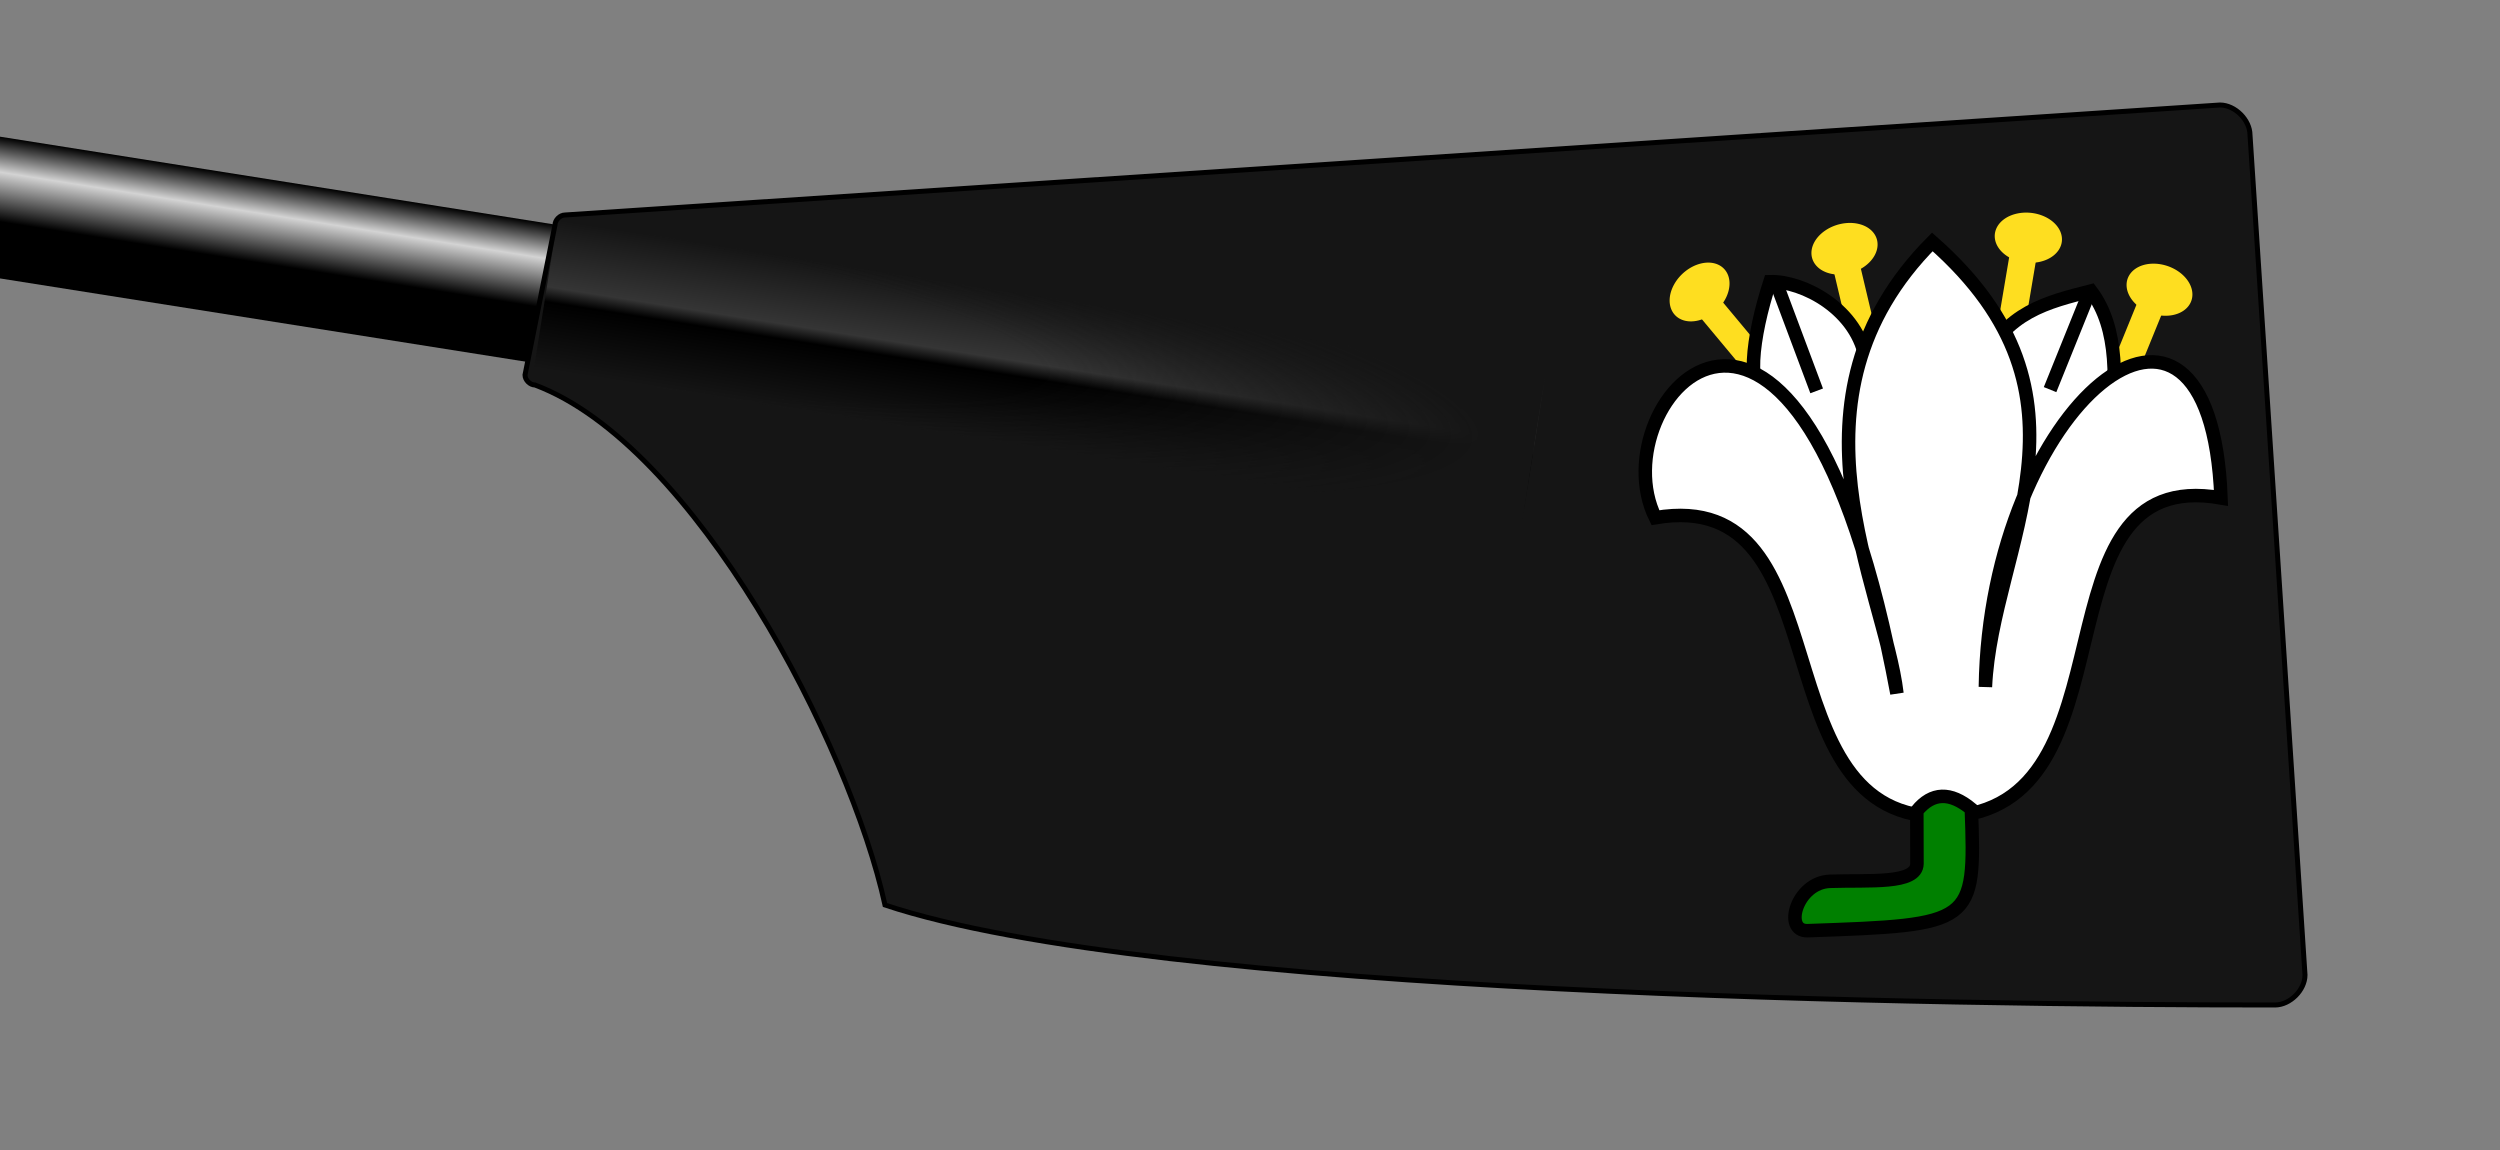 <?xml version="1.0"?>
<!DOCTYPE svg PUBLIC "-//W3C//DTD SVG 1.0//EN" "http://www.w3.org/TR/2001/REC-SVG-20010904/DTD/svg10.dtd">
<!--
I, the author of this work, hereby publish it under the following license:
Permission is granted to copy, distribute and/or modify this document under the 
terms of the GNU Free Documentation License, Version 1.2 or any later version 
published by the Free Software Foundation; with no Invariant Sections, no 
Front-Cover Texts, and no Back-Cover Texts. A copy of the license is included 
in the section entitled "GNU Free Documentation License".

This file is based on the template originaly found here: 
http://commons.wikimedia.org/wiki/Image:Rowing_Blade_Template.svg
For help on editing this file, please see that url.

Template by: Gary van der Merwe 2006
Derived work by: Jono Watkins, 2008 
-->
<svg xmlns="http://www.w3.org/2000/svg" xmlns:xlink="http://www.w3.org/1999/xlink" width="500" height="230">
  <rect width="100%" height="100%" fill="#808080" stroke="none"/>
  <defs>

    <linearGradient id="loomGradient" gradientUnits="userSpaceOnUse" x2="0" y1="-14" y2="14">
      <stop offset="0%" style="stop-color:black;" />
      <stop offset="25%" style="stop-color:lightgray;" />
      <stop offset="60%" style="stop-color:black;" />
    </linearGradient>
    
    <!-- Ensure these colors match up with the background of the spoon-->
    <linearGradient id="ridgeGradient" gradientUnits="userSpaceOnUse" x2="0" y1="-15" y2="15">
	      <stop offset="0%" style="stop-color:#151515;" />

	      <stop offset="45%" style="stop-color:#353535;" />
	      <stop offset="55%" style="stop-color:#000000;" />
	      <stop offset="100%" style="stop-color:#151515;" />
    </linearGradient>
    
    <radialGradient id="fadeRidgeGradient" cx="0%" cy="50%" r="100%">
      <stop offset="50%" stop-color="#151515" stop-opacity="0"  />
      <stop offset="95%" stop-color="#151515" />
    </radialGradient>

    
    <path id="spoonPath" d="M 105,75 C 105,76 106,77 107,77 C 139,89 170,149 177,181 C 231,199 389,201 455,201 C 458,201 461,198 461,195 L 450,27 C 450,24 447,21 444,21 L 113,43 C 112,43 111,44 111,45  Z" />

    <clipPath id="spoonClip">
      <use xlink:href="#spoonPath"/>
    </clipPath>
  </defs>
  <!-- loom of the blade -->
  <g transform="rotate(9) translate(117,41)">
    <rect x="-200" y="-14" height="28" width="200"  fill="url(#loomGradient)"/>
  </g>
  
  <!-- Any thing in here will be cliped to the shape of the spoon -->
  <g clip-rule="nonzero" clip-path="url(#spoonClip)">
    <!-- Background of the spoon -->
    <rect fill="#151515" x="0" y="0" width="100%" height="100%"/>
    <!-- Ridge on the spoon -->
    <g transform="rotate(9) translate(117,41)">
      <rect x="0" y="-15" height="30" width="200" class="spoon" stroke="none" fill="url(#ridgeGradient)" />
      <rect x="0" y="-15" height="30" width="200" class="spoon" stroke="none" fill="url(#fadeRidgeGradient)" />
    </g>
    <!--Put design in here-->
	
    <g  transform="rotate(-2)  translate(275,17)  scale(2.7)">
		<g transform="matrix(0.47,0.883,-0.883,0.47,57.212,-103.796)">
			<path transform="matrix(0.965,-0.704,0.652,1.042,-34.868,73.954)" d="M 112.001,59.382 A 2.083,1.515 0 1 1 107.834,59.382 A 2.083,1.515 0 1 1 112.001,59.382 z" style="fill:#fede20;fill-opacity:1" />
			<path d="M 110.1,58.944 L 114.659,64.819" style="opacity:1;fill:none;fill-rule:evenodd;stroke:#fede20;stroke-width:2;stroke-linecap:butt;stroke-linejoin:miter;stroke-opacity:1" />
		</g>
    	<g transform="translate(-86.708,-38.734)">
			<path transform="matrix(0.965,-0.704,0.652,1.042,-34.868,73.954)" d="M 112.001,59.382 A 2.083,1.515 0 1 1 107.834,59.382 A 2.083,1.515 0 1 1 112.001,59.382 z" style="fill:#fede20;fill-opacity:1"/>
			<path d="M 110.1,58.944 L 114.659,64.819" style="opacity:1;fill:none;fill-rule:evenodd;stroke:#fede20;stroke-width:2;stroke-linecap:butt;stroke-linejoin:miter;stroke-opacity:1" />
		</g>
		<g transform="matrix(0.895,0.446,-0.446,0.895,-38.258,-84.448)">
			<path transform="matrix(0.965,-0.704,0.652,1.042,-34.868,73.954)" d="M 112.001,59.382 A 2.083,1.515 0 1 1 107.834,59.382 A 2.083,1.515 0 1 1 112.001,59.382 z" style="fill:#fede20;fill-opacity:1" />
			<path d="M 110.1,58.944 L 114.659,64.819" style="opacity:1;fill:none;fill-rule:evenodd;stroke:#fede20;stroke-width:2;stroke-linecap:butt;stroke-linejoin:miter;stroke-opacity:1" />
		</g>
		<path style="fill:#ffffff;fill-rule:evenodd;stroke:#000000;stroke-width:1px;stroke-linecap:butt;stroke-linejoin:miter;stroke-opacity:1" d="M 28.134,27.625 C 26.252,27.61 26.975,23.176 28.45,19.133 C 30.844,19.144 34.932,21.384 35.363,25.321 L 35.521,26.962 L 33.753,35.675 L 29.965,31.508 L 28.134,27.625 z" />
		<g transform="matrix(0.651,0.759,-0.759,0.651,20.495,-104.933)" >
			<path transform="matrix(0.965,-0.704,0.652,1.042,-34.868,73.954)" d="M 112.001,59.382 A 2.083,1.515 0 1 1 107.834,59.382 A 2.083,1.515 0 1 1 112.001,59.382 z" style="fill:#fede20;fill-opacity:1" />
			<path d="M 110.1,58.944 L 114.659,64.819" style="opacity:1;fill:none;fill-rule:evenodd;stroke:#fede20;stroke-width:2;stroke-linecap:butt;stroke-linejoin:miter;stroke-opacity:1" />
		</g>
		<path style="fill:#ffffff;fill-rule:evenodd;stroke:#000000;stroke-width:1px;stroke-linecap:butt;stroke-linejoin:miter;stroke-opacity:1" d="M 52.188,20.649 C 48.985,21.353 45.747,21.97 43.854,25.952 L 45.37,40.094 L 53.198,31.76 C 53.842,27.566 54.198,23.516 52.188,20.649 z" />
		<path style="fill:#ffffff;fill-rule:evenodd;stroke:#000000;stroke-width:1px;stroke-linecap:butt;stroke-linejoin:miter;stroke-opacity:1" d="M 19.358,36.306 C 33.719,34.387 25.891,59.188 40.122,59.188 C 54.605,59.188 47.083,33.293 61.28,36.306 C 61.205,15.923 44.379,28.84 43.349,49.691 C 44.191,39.213 53.283,28.593 40.571,16.608 C 28.554,27.88 36.142,42.054 36.783,49.943 C 30.962,11.079 15.395,27.543 19.358,36.306 z" />
		<path style="fill:#ffffff;fill-rule:evenodd;stroke:#000000;stroke-width:1px;stroke-linecap:butt;stroke-linejoin:miter;stroke-opacity:1" d="M 28.956,19.376 L 31.623,27.336" />
		<path style="fill:none;fill-rule:evenodd;stroke:#000000;stroke-width:1px;stroke-linecap:butt;stroke-linejoin:miter;stroke-opacity:1" d="M 51.936,21.028 L 48.905,27.846" />
		<path style="fill:#008000;fill-rule:evenodd;stroke:#000000;stroke-width:1px;stroke-linecap:butt;stroke-linejoin:miter;stroke-opacity:1" d="M 29.538,67.274 C 27.729,67.241 28.878,63.677 31.337,63.677 C 34.252,63.677 37.743,64.145 37.826,62.602 L 37.952,58.688 C 39.131,57.341 40.477,57.341 41.993,58.688 C 42.013,67.26 41.848,67.274 29.538,67.274 z" />
	</g>
  </g>
  <!-- Outline of the spoon -->
  <use xlink:href="#spoonPath" stroke="Black" strokewidth="1" fill="none"/>

</svg>
